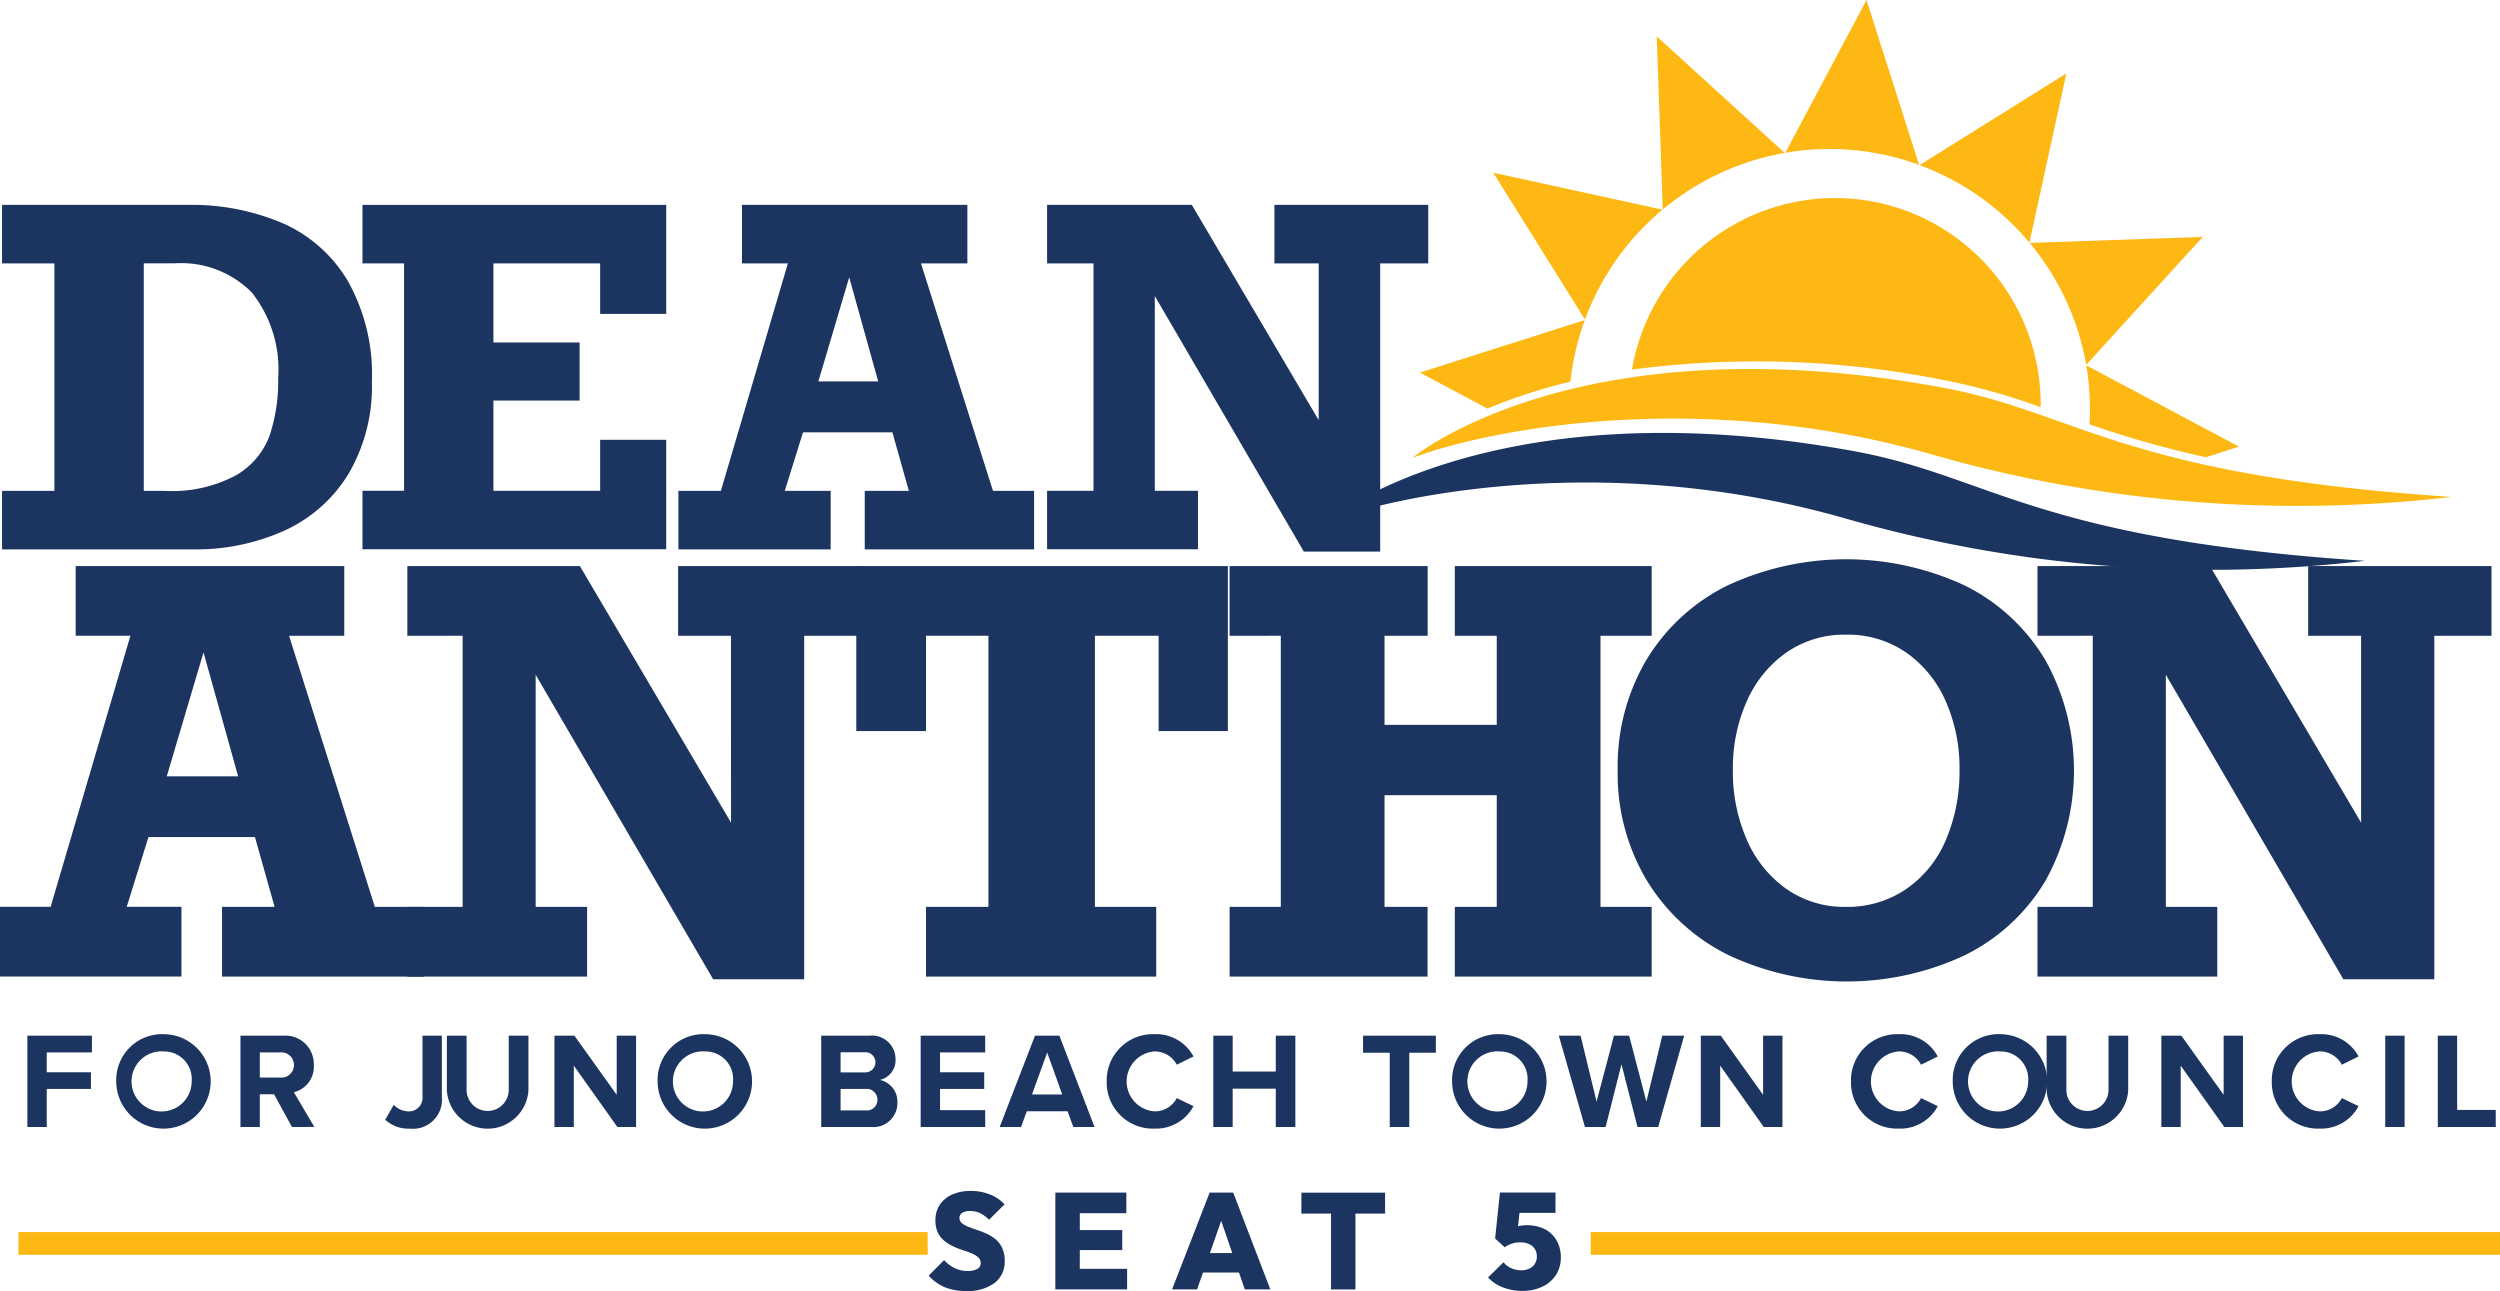 <?xml version="1.0" encoding="UTF-8"?> <svg xmlns="http://www.w3.org/2000/svg" width="154.919" height="80" viewBox="0 0 154.919 80"><g id="Dean_Anthon-logo_FNL_copy" data-name="Dean Anthon-logo FNL copy" transform="translate(-38.5 -49.22)"><g id="Group_1" data-name="Group 1" transform="translate(40.196 113.306)"><path id="Path_1" data-name="Path 1" d="M42.5,218.317V212.66h4v1.035H43.7v1.23h2.739v1.035H43.7v2.358Z" transform="translate(-42.5 -212.567)" fill="#1b3460"></path><path id="Path_2" data-name="Path 2" d="M58.441,212.44a2.926,2.926,0,1,1-2.951,2.926A2.842,2.842,0,0,1,58.441,212.44Zm0,1.069a1.863,1.863,0,1,0,1.722,1.857A1.711,1.711,0,0,0,58.441,213.509Z" transform="translate(-49.982 -212.44)" fill="#1b3460"></path><path id="Path_3" data-name="Path 3" d="M76.827,218.317l-1.111-2.027h-.882v2.027h-1.2V212.66h2.646a1.762,1.762,0,0,1,1.9,1.823,1.623,1.623,0,0,1-1.238,1.679l1.272,2.154Zm-.729-4.622H74.834v1.56H76.1a.783.783,0,1,0,0-1.56Z" transform="translate(-60.43 -212.567)" fill="#1b3460"></path><path id="Path_4" data-name="Path 4" d="M95.326,216.943a1.28,1.28,0,0,0,.9.407.839.839,0,0,0,.882-.907V212.66h1.2v3.8a1.8,1.8,0,0,1-1.993,1.959,2.091,2.091,0,0,1-1.518-.551Z" transform="translate(-72.623 -212.567)" fill="#1b3460"></path><path id="Path_5" data-name="Path 5" d="M107.92,212.66h1.221v3.358a1.306,1.306,0,1,0,2.612,0V212.66h1.221v3.392a2.533,2.533,0,0,1-5.055.008v-3.4Z" transform="translate(-81.924 -212.567)" fill="#1b3460"></path><path id="Path_6" data-name="Path 6" d="M128.591,218.317l-2.7-3.8v3.8h-1.2V212.66h1.238l2.621,3.664V212.66h1.2v5.657Z" transform="translate(-92.03 -212.567)" fill="#1b3460"></path><path id="Path_7" data-name="Path 7" d="M143.771,212.44a2.926,2.926,0,1,1-2.951,2.926A2.842,2.842,0,0,1,143.771,212.44Zm0,1.069a1.863,1.863,0,1,0,1.722,1.857A1.711,1.711,0,0,0,143.771,213.509Z" transform="translate(-101.765 -212.44)" fill="#1b3460"></path><path id="Path_8" data-name="Path 8" d="M166.28,218.317V212.66h2.977a1.463,1.463,0,0,1,1.628,1.442,1.257,1.257,0,0,1-.975,1.3A1.371,1.371,0,0,1,171,216.79a1.49,1.49,0,0,1-1.645,1.527Zm1.2-3.384h1.51a.624.624,0,1,0,0-1.247h-1.51Zm0,2.358h1.552a.65.65,0,0,0,.729-.67.661.661,0,0,0-.729-.661h-1.552Z" transform="translate(-117.086 -212.567)" fill="#1b3460"></path><path id="Path_9" data-name="Path 9" d="M181.74,218.317V212.66h4v1.035h-2.8v1.23h2.739v1.035h-2.739v1.315h2.8v1.043Z" transform="translate(-126.385 -212.567)" fill="#1b3460"></path><path id="Path_10" data-name="Path 10" d="M198.743,218.317l-.356-.975h-2.527l-.356.975H194.18l2.188-5.657h1.51l2.18,5.657Zm-1.62-4.614-.941,2.6h1.874Z" transform="translate(-133.928 -212.567)" fill="#1b3460"></path><path id="Path_11" data-name="Path 11" d="M210.84,215.366a2.863,2.863,0,0,1,2.968-2.926,2.61,2.61,0,0,1,2.409,1.382l-1.035.509a1.549,1.549,0,0,0-1.374-.823,1.862,1.862,0,0,0,0,3.715,1.533,1.533,0,0,0,1.374-.823l1.035.5a2.626,2.626,0,0,1-2.409,1.391A2.861,2.861,0,0,1,210.84,215.366Z" transform="translate(-143.956 -212.44)" fill="#1b3460"></path><path id="Path_12" data-name="Path 12" d="M231.3,218.317v-2.375h-2.671v2.375h-1.2V212.66h1.2v2.222H231.3V212.66h1.213v5.657Z" transform="translate(-153.939 -212.567)" fill="#1b3460"></path><path id="Path_13" data-name="Path 13" d="M252.394,218.317v-4.6H250.74v-1.06h4.512v1.06h-1.645v4.6Z" transform="translate(-167.972 -212.567)" fill="#1b3460"></path><path id="Path_14" data-name="Path 14" d="M267.711,212.44a2.926,2.926,0,1,1-2.951,2.926A2.842,2.842,0,0,1,267.711,212.44Zm0,1.069a1.863,1.863,0,1,0,1.722,1.857A1.711,1.711,0,0,0,267.711,213.509Z" transform="translate(-176.473 -212.44)" fill="#1b3460"></path><path id="Path_15" data-name="Path 15" d="M286.476,218.317l-.992-3.884-.984,3.884H283.22l-1.62-5.657h1.348l.992,4.088,1.077-4.088h.941l1.069,4.088.984-4.088h1.357l-1.611,5.657Z" transform="translate(-186.7 -212.567)" fill="#1b3460"></path><path id="Path_16" data-name="Path 16" d="M307.361,218.317l-2.7-3.8v3.8h-1.2V212.66H304.7l2.621,3.664V212.66h1.2v5.657Z" transform="translate(-199.762 -212.567)" fill="#1b3460"></path><path id="Path_17" data-name="Path 17" d="M326.92,215.366a2.863,2.863,0,0,1,2.968-2.926,2.61,2.61,0,0,1,2.409,1.382l-1.035.509a1.549,1.549,0,0,0-1.374-.823,1.862,1.862,0,0,0,0,3.715,1.533,1.533,0,0,0,1.374-.823l1.035.5a2.626,2.626,0,0,1-2.409,1.391A2.861,2.861,0,0,1,326.92,215.366Z" transform="translate(-213.915 -212.44)" fill="#1b3460"></path><path id="Path_18" data-name="Path 18" d="M345.811,212.44a2.926,2.926,0,1,1-2.951,2.926A2.842,2.842,0,0,1,345.811,212.44Zm0,1.069a1.863,1.863,0,1,0,1.722,1.857A1.711,1.711,0,0,0,345.811,213.509Z" transform="translate(-223.549 -212.44)" fill="#1b3460"></path><path id="Path_19" data-name="Path 19" d="M361,212.66h1.221v3.358a1.306,1.306,0,1,0,2.612,0V212.66h1.221v3.392a2.533,2.533,0,0,1-5.055.008Z" transform="translate(-235.87 -212.567)" fill="#1b3460"></path><path id="Path_20" data-name="Path 20" d="M381.661,218.317l-2.7-3.8v3.8h-1.2V212.66H379l2.621,3.664V212.66h1.2v5.657Z" transform="translate(-245.523 -212.567)" fill="#1b3460"></path><path id="Path_21" data-name="Path 21" d="M393.9,215.366a2.863,2.863,0,0,1,2.968-2.926,2.61,2.61,0,0,1,2.409,1.382l-1.035.509a1.549,1.549,0,0,0-1.374-.823,1.862,1.862,0,0,0,0,3.715,1.533,1.533,0,0,0,1.374-.823l1.035.5a2.625,2.625,0,0,1-2.409,1.391A2.861,2.861,0,0,1,393.9,215.366Z" transform="translate(-254.819 -212.44)" fill="#1b3460"></path><path id="Path_22" data-name="Path 22" d="M410.48,218.317V212.66h1.2v5.657Z" transform="translate(-264.368 -212.567)" fill="#1b3460"></path><path id="Path_23" data-name="Path 23" d="M418.16,218.317V212.66h1.2v4.6h2.392v1.06Z" transform="translate(-268.792 -212.567)" fill="#1b3460"></path></g><g id="Group_2" data-name="Group 2" transform="translate(38.5 83.876)"><path id="Path_24" data-name="Path 24" d="M56.411,144.041l5.317,16.8h3.04v4.321H52.26v-4.321h3.257L54.3,156.516H47.7l-1.348,4.321h3.392v4.321H38.5v-4.321h3.138l4.944-16.8H43.19V139.72H59.833v4.321Zm-5.3,1.03-2.277,7.679h4.423Z" transform="translate(-38.5 -139.3)" fill="#1b3460"></path><path id="Path_25" data-name="Path 25" d="M122.763,144.041h-3.274V139.72h11.36v4.321H127.3v21.287h-5.64l-11-18.87v14.383h3.189v4.321H102.71v-4.321h3.426v-16.8H102.71v-4.321H113.4l9.367,15.9Z" transform="translate(-77.467 -139.3)" fill="#1b3460"></path><path id="Path_26" data-name="Path 26" d="M191.824,149.948v-5.907h-3.948v16.8h3.8v4.321H177.411v-4.321h3.867v-16.8h-3.867v5.907H173.09V139.72h23.025v10.228Z" transform="translate(-120.028 -139.3)" fill="#1b3460"></path><path id="Path_27" data-name="Path 27" d="M241.7,144.041v5.521h6.954v-5.521h-2.6V139.72h12.2v4.321h-3.172v16.8h3.172v4.321h-12.2v-4.321h2.6v-6.92H241.7v6.92h2.667v4.321H232.1v-4.321h3.172v-16.8H232.1V139.72h12.272v4.321Z" transform="translate(-155.904 -139.3)" fill="#1b3460"></path><path id="Path_28" data-name="Path 28" d="M293.51,151.795a12.972,12.972,0,0,1,1.772-6.819,12.147,12.147,0,0,1,4.987-4.6,17.443,17.443,0,0,1,14.79,0,12.035,12.035,0,0,1,4.961,4.618,14.093,14.093,0,0,1,0,13.654,11.981,11.981,0,0,1-4.978,4.609,17.257,17.257,0,0,1-14.672,0,12.262,12.262,0,0,1-5.046-4.609A12.855,12.855,0,0,1,293.51,151.795Zm21.181-.034a10.217,10.217,0,0,0-.844-4.211,7.172,7.172,0,0,0-2.438-3.023,6.352,6.352,0,0,0-3.74-1.124,6.287,6.287,0,0,0-3.732,1.124,7.237,7.237,0,0,0-2.438,3.023,10.18,10.18,0,0,0-.852,4.211,10.507,10.507,0,0,0,.869,4.363,7.242,7.242,0,0,0,2.455,3.04,6.236,6.236,0,0,0,3.664,1.107,6.482,6.482,0,0,0,3.757-1.107,7,7,0,0,0,2.455-3.04A10.78,10.78,0,0,0,314.691,151.761Z" transform="translate(-193.265 -138.73)" fill="#1b3460"></path><path id="Path_29" data-name="Path 29" d="M379.708,144.041h-3.274V139.72h11.36v4.321H384.25v21.287h-5.635l-11-18.87v14.383H370.8v4.321H359.66v-4.321h3.426v-16.8H359.66v-4.321h10.686l9.367,15.9V144.041Z" transform="translate(-233.402 -139.3)" fill="#1b3460"></path></g><g id="Group_3" data-name="Group 3" transform="translate(96.051 123.021)"><path id="Path_30" data-name="Path 30" d="M190.016,238.356a2.444,2.444,0,0,0-.547-.348c-.2-.089-.394-.17-.6-.237s-.382-.136-.551-.2a1.434,1.434,0,0,1-.4-.225.41.41,0,0,1-.153-.331.352.352,0,0,1,.178-.314.939.939,0,0,1,.492-.11,1.4,1.4,0,0,1,.611.136,2.026,2.026,0,0,1,.551.407l.963-.954a2.465,2.465,0,0,0-.9-.611,3.164,3.164,0,0,0-1.2-.22,2.738,2.738,0,0,0-1.141.22,1.816,1.816,0,0,0-.768.628,1.716,1.716,0,0,0-.276.98,1.686,1.686,0,0,0,.153.755,1.491,1.491,0,0,0,.4.509,2.514,2.514,0,0,0,.551.343,4.79,4.79,0,0,0,.6.237c.2.064.382.131.551.2a1.452,1.452,0,0,1,.4.246.459.459,0,0,1,.153.352.406.406,0,0,1-.208.36,1.094,1.094,0,0,1-.589.131,1.828,1.828,0,0,1-.806-.174,2.36,2.36,0,0,1-.67-.5l-.954.963a2.9,2.9,0,0,0,1.009.721,3.408,3.408,0,0,0,1.306.229,2.815,2.815,0,0,0,1.764-.492,1.656,1.656,0,0,0,.632-1.387,1.816,1.816,0,0,0-.153-.78A1.56,1.56,0,0,0,190.016,238.356Z" transform="translate(-185.86 -235.35)" fill="#1b3460"></path><path id="Path_31" data-name="Path 31" d="M205.884,239.152h2.629V237.91h-2.629v-1.043h2.883V235.59h-4.4v6h4.448V240.31h-2.934Z" transform="translate(-196.521 -235.488)" fill="#1b3460"></path><path id="Path_32" data-name="Path 32" d="M223.748,235.59l-2.328,6h1.548l.369-1.047h2.23l.36,1.047h1.582l-2.3-6Zm.017,3.748.7-2,.687,2Z" transform="translate(-206.341 -235.488)" fill="#1b3460"></path><path id="Path_33" data-name="Path 33" d="M240.32,236.892h1.836v4.7h1.514v-4.7h1.836v-1.3H240.32Z" transform="translate(-217.227 -235.488)" fill="#1b3460"></path><path id="Path_34" data-name="Path 34" d="M271.884,238.608a1.832,1.832,0,0,0-.7-.729,2.547,2.547,0,0,0-1.616-.233c-.038.008-.072.021-.106.03l.093-.835h2.23V235.58h-3.443l-.3,2.85.594.543a1.577,1.577,0,0,1,.437-.225,1.617,1.617,0,0,1,.53-.081,1.277,1.277,0,0,1,.551.11.827.827,0,0,1,.352.305.86.86,0,0,1,.123.458.8.8,0,0,1-.462.751,1.131,1.131,0,0,1-.513.106,1.491,1.491,0,0,1-.632-.14,1.1,1.1,0,0,1-.454-.36l-.963.946a2.376,2.376,0,0,0,.924.615,3.264,3.264,0,0,0,1.179.216,2.873,2.873,0,0,0,1.272-.263,2.033,2.033,0,0,0,.835-.729,1.968,1.968,0,0,0,.3-1.077A2.092,2.092,0,0,0,271.884,238.608Z" transform="translate(-232.945 -235.482)" fill="#1b3460"></path></g><g id="Group_4" data-name="Group 4" transform="translate(39.641 125.569)"><rect id="Rectangle_1" data-name="Rectangle 1" width="56.346" height="1.408" transform="translate(0)" fill="#fdb813"></rect></g><g id="Group_5" data-name="Group 5" transform="translate(137.073 125.569)"><rect id="Rectangle_2" data-name="Rectangle 2" width="56.346" height="1.408" fill="#fdb813"></rect></g><g id="Group_6" data-name="Group 6" transform="translate(126.485 49.22)"><path id="Path_35" data-name="Path 35" d="M349.236,70.436l2.29-10.486-9.1,5.682A16.148,16.148,0,0,1,349.236,70.436Z" transform="translate(-311.463 -55.4)" fill="#fdb813"></path><path id="Path_36" data-name="Path 36" d="M326.994,58.519a16.087,16.087,0,0,1,4.1.92L327.833,49.22,322.8,58.689A16.039,16.039,0,0,1,326.994,58.519Z" transform="translate(-300.156 -49.22)" fill="#fdb813"></path><path id="Path_37" data-name="Path 37" d="M362.017,91.769l7.221-7.929-10.728.373A16.153,16.153,0,0,1,362.017,91.769Z" transform="translate(-320.724 -69.16)" fill="#fdb813"></path><path id="Path_38" data-name="Path 38" d="M311.95,61.761l-7.93-7.221.373,10.728A16.111,16.111,0,0,1,311.95,61.761Z" transform="translate(-289.34 -52.284)" fill="#fdb813"></path><path id="Path_39" data-name="Path 39" d="M290.616,76.75,280.13,74.46l5.682,9.1A16.172,16.172,0,0,1,290.616,76.75Z" transform="translate(-275.58 -63.757)" fill="#fdb813"></path><path id="Path_40" data-name="Path 40" d="M376.259,107.648l-9.469-5.038a16.082,16.082,0,0,1,.2,3.655,62.769,62.769,0,0,0,7.209,2.04Z" transform="translate(-325.493 -79.971)" fill="#fdb813"></path><path id="Path_41" data-name="Path 41" d="M279.619,95.99,269.4,99.247l4.189,2.23a34.344,34.344,0,0,1,5.144-1.671A16.314,16.314,0,0,1,279.619,95.99Z" transform="translate(-269.4 -76.158)" fill="#fdb813"></path><path id="Path_42" data-name="Path 42" d="M319.554,89.41a39.906,39.906,0,0,1,6.17,1.709,12.768,12.768,0,0,0-11.6-12.908q-.585-.051-1.158-.051A12.774,12.774,0,0,0,300.4,88.791,58.689,58.689,0,0,1,319.554,89.41Z" transform="translate(-287.255 -65.888)" fill="#fdb813"></path></g><path id="Path_43" data-name="Path 43" d="M332.7,114.933a82.107,82.107,0,0,1-32.146-2.612c-14.922-4.291-28.165-1.378-32.261.2,0,0,10.139-8.519,32.77-4.38C309.464,109.679,312.275,113.588,332.7,114.933Z" transform="translate(-142.276 -34.921)" fill="#fdb813"></path><path id="Path_44" data-name="Path 44" d="M320.017,124.943a82.107,82.107,0,0,1-32.146-2.612c-14.922-4.291-28.165-1.378-32.261.2,0,0,10.139-8.519,32.77-4.38C296.784,119.689,299.6,123.594,320.017,124.943Z" transform="translate(-134.973 -40.97)" fill="#1b3460"></path><g id="Group_7" data-name="Group 7" transform="translate(38.627 61.916)"><path id="Path_45" data-name="Path 45" d="M61.719,90.092a10.75,10.75,0,0,1-1.425,5.695,9.031,9.031,0,0,1-3.931,3.528,13.373,13.373,0,0,1-5.792,1.192H38.8V96.881h3.244V82.786H38.8V79.16H50.317a14.4,14.4,0,0,1,5.856,1.128,8.814,8.814,0,0,1,4.05,3.583A11.793,11.793,0,0,1,61.719,90.092Zm-5.809-.182a7.677,7.677,0,0,0-1.637-5.326,6.167,6.167,0,0,0-4.809-1.8H47.582V96.881h1.3a8.362,8.362,0,0,0,4.427-.971,4.729,4.729,0,0,0,2.074-2.464A10.638,10.638,0,0,0,55.91,89.909Z" transform="translate(-38.8 -79.16)" fill="#1b3460"></path><path id="Path_46" data-name="Path 46" d="M106.2,85.915V82.786H99.586v4.9h5.339v3.6H99.586v5.593H106.2V93.717h4.092V100.5H91.47V96.876h2.578V82.786H91.47V79.16h18.823v6.755Z" transform="translate(-69.136 -79.16)" fill="#1b3460"></path><path id="Path_47" data-name="Path 47" d="M152.672,82.786l4.461,14.095h2.548v3.626H149.187V96.881h2.735L150.9,93.255h-5.538l-1.132,3.626h2.845v3.626H137.64V96.881h2.633l4.151-14.095h-2.845V79.16h13.968v3.626h-2.875Zm-4.448.865L146.312,90.1h3.71Z" transform="translate(-95.728 -79.16)" fill="#1b3460"></path><path id="Path_48" data-name="Path 48" d="M208.354,82.786h-2.748V79.16h9.532v3.626h-2.977v17.86H207.43l-9.236-15.838V96.876h2.676V100.5h-9.35V96.876h2.875V82.786H191.52V79.16h8.968L208.35,92.5V82.786Z" transform="translate(-126.761 -79.16)" fill="#1b3460"></path></g></g></svg> 